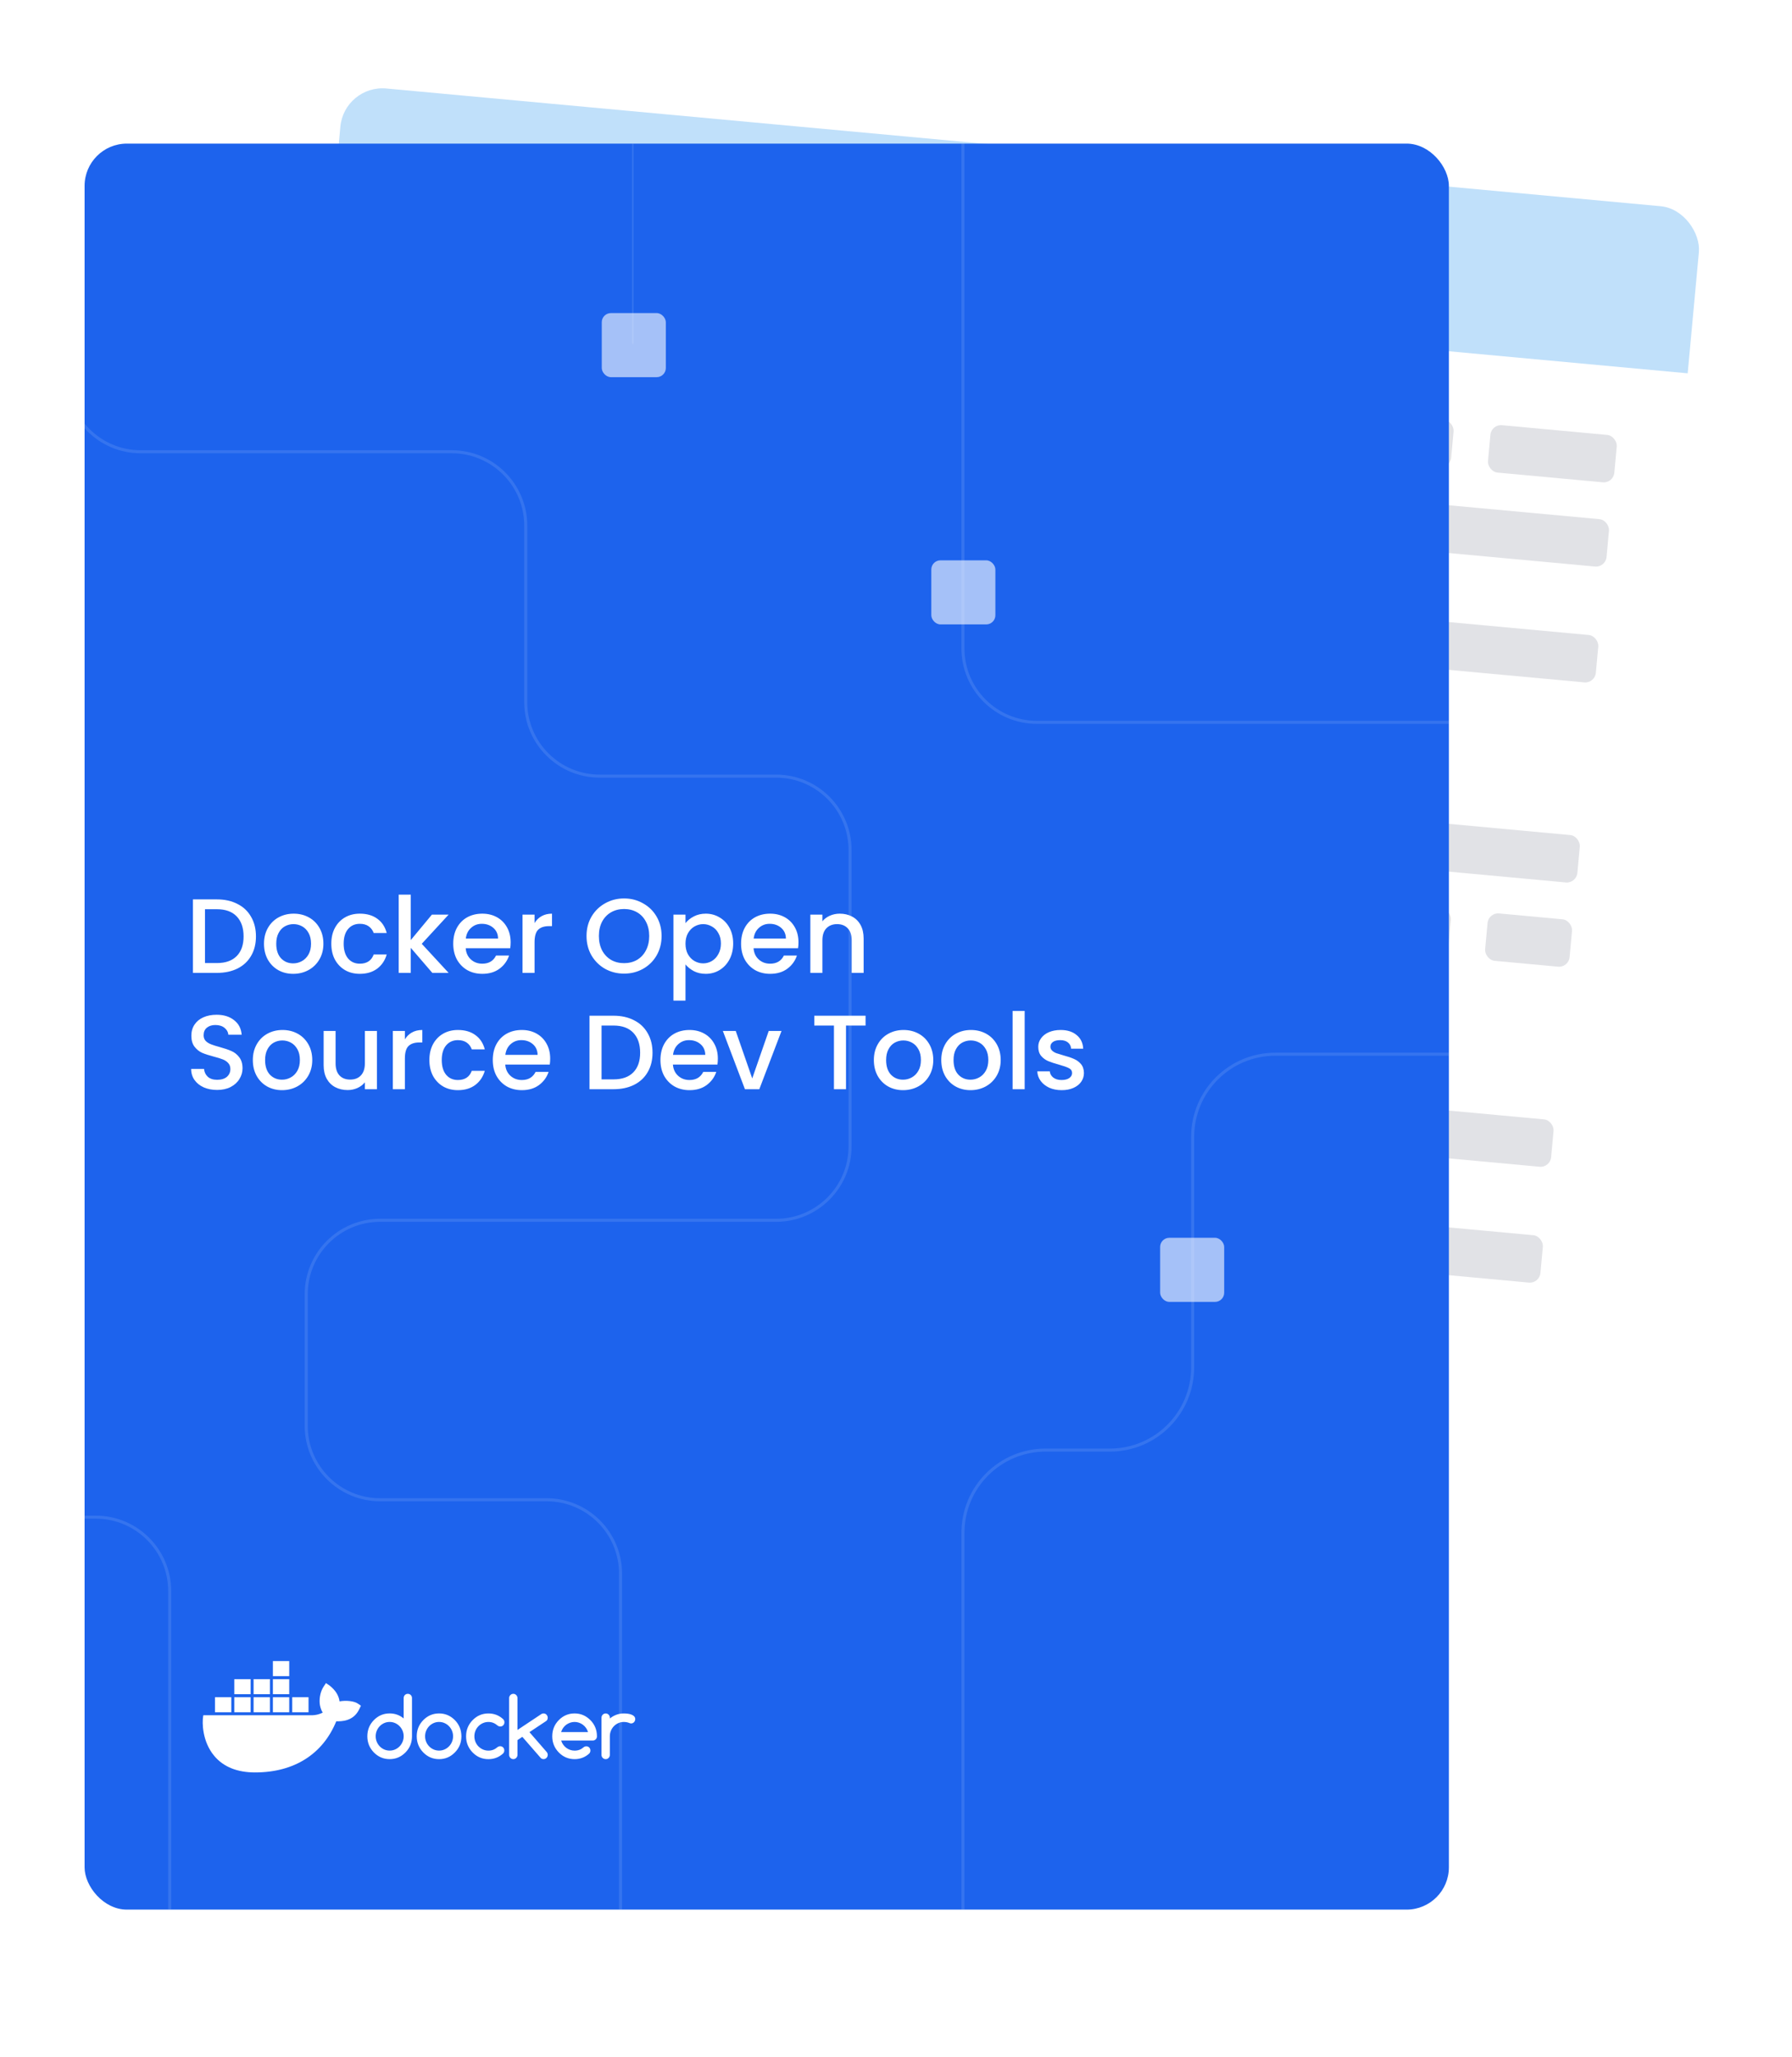 <svg xmlns="http://www.w3.org/2000/svg" width="339" height="389" viewBox="0 0 339 389" fill="none"><g filter="url(#svg6b8f9dc5-filter0_d_578_440)"><g clip-path="url(#svg6b8f9dc5-clip0_578_440)"><rect x="65.121" y="14" width="258.091" height="334" rx="8" transform="rotate(5.277 65.121 14)" fill="white"></rect><path opacity="0.12" d="M-58.229 104.946L31.842 113.266C39.535 113.977 45.194 120.787 44.483 128.48L41.24 163.594C40.53 171.287 33.719 176.946 26.026 176.236L-73.108 167.079" stroke="#C0E0FA" stroke-width="0.578" stroke-miterlimit="10"></path><path opacity="0.12" d="M-101.968 259.45L43.336 272.871C51.029 273.582 56.687 280.393 55.977 288.086L46.933 386" stroke="#C0E0FA" stroke-width="0.578" stroke-miterlimit="10"></path><rect width="269" height="31" transform="translate(65.121 14) rotate(5.277)" fill="#C0E0FA"></rect><rect x="76.01" y="59.193" width="120" height="9" rx="2" transform="rotate(5.277 76.01 59.193)" fill="#E1E2E6"></rect><rect x="72.516" y="97.032" width="120" height="9" rx="2" transform="rotate(5.277 72.516 97.032)" fill="#E1E2E6"></rect><rect x="69.02" y="134.871" width="120" height="9" rx="2" transform="rotate(5.277 69.02 134.871)" fill="#E1E2E6"></rect><rect x="65.525" y="172.71" width="120" height="9" rx="2" transform="rotate(5.277 65.525 172.71)" fill="#E1E2E6"></rect><rect x="62.031" y="210.549" width="120" height="9" rx="2" transform="rotate(5.277 62.031 210.549)" fill="#E1E2E6"></rect><rect x="74.539" y="75.125" width="71" height="9" rx="2" transform="rotate(5.277 74.539 75.125)" fill="#E1E2E6"></rect><rect x="71.044" y="112.964" width="71" height="9" rx="2" transform="rotate(5.277 71.044 112.964)" fill="#E1E2E6"></rect><rect x="67.549" y="150.803" width="71" height="9" rx="2" transform="rotate(5.277 67.549 150.803)" fill="#E1E2E6"></rect><rect x="64.054" y="188.643" width="71" height="9" rx="2" transform="rotate(5.277 64.054 188.643)" fill="#E1E2E6"></rect><rect x="60.559" y="226.481" width="71" height="9" rx="2" transform="rotate(5.277 60.559 226.481)" fill="#E1E2E6"></rect><rect x="203.468" y="70.966" width="72" height="9" rx="2" transform="rotate(5.277 203.468 70.966)" fill="#E1E2E6"></rect><rect x="199.973" y="108.805" width="72" height="9" rx="2" transform="rotate(5.277 199.973 108.805)" fill="#E1E2E6"></rect><rect x="196.478" y="146.644" width="72" height="9" rx="2" transform="rotate(5.277 196.478 146.644)" fill="#E1E2E6"></rect><rect x="192.983" y="184.482" width="72" height="9" rx="2" transform="rotate(5.277 192.983 184.482)" fill="#E1E2E6"></rect><rect x="189.488" y="222.321" width="72" height="9" rx="2" transform="rotate(5.277 189.488 222.321)" fill="#E1E2E6"></rect><rect x="152.208" y="82.299" width="97.9" height="9" rx="2" transform="rotate(5.277 152.208 82.299)" fill="#E1E2E6"></rect><rect x="148.713" y="120.139" width="121" height="9" rx="2" transform="rotate(5.277 148.713 120.139)" fill="#E1E2E6"></rect><rect x="145.219" y="157.978" width="129.981" height="9" rx="2" transform="rotate(5.277 145.219 157.978)" fill="#E1E2E6"></rect><rect x="141.724" y="195.816" width="121" height="9" rx="2" transform="rotate(5.277 141.724 195.816)" fill="#E1E2E6"></rect><rect x="138.229" y="233.655" width="121" height="9" rx="2" transform="rotate(5.277 138.229 233.655)" fill="#E1E2E6"></rect><rect x="282.133" y="78.232" width="24" height="9" rx="2" transform="rotate(5.277 282.133 78.232)" fill="#E1E2E6"></rect><rect x="247.787" y="113.222" width="54.982" height="9" rx="2" transform="rotate(5.277 247.787 113.222)" fill="#E1E2E6"></rect><rect x="249.132" y="151.508" width="50.121" height="9" rx="2" transform="rotate(5.277 249.132 151.508)" fill="#E1E2E6"></rect><rect x="268.153" y="229.588" width="24" height="9" rx="2" transform="rotate(5.277 268.153 229.588)" fill="#E1E2E6"></rect><rect x="257.806" y="92.053" width="46.953" height="9" rx="2" transform="rotate(5.277 257.806 92.053)" fill="#E1E2E6"></rect><rect x="281.591" y="170.573" width="16.047" height="9" rx="2" transform="rotate(5.277 281.591 170.573)" fill="#E1E2E6"></rect><rect x="270.177" y="207.681" width="24" height="9" rx="2" transform="rotate(5.277 270.177 207.681)" fill="#E1E2E6"></rect></g></g><g filter="url(#svg6b8f9dc5-filter1_d_578_440)"><g clip-path="url(#svg6b8f9dc5-clip1_578_440)"><rect x="16" y="25.161" width="258.091" height="334" rx="8" fill="#1D63ED"></rect><path d="M64.236 319.779C64.081 318.641 63.455 317.653 62.317 316.76L61.662 316.319L61.224 316.982C60.665 317.835 60.384 319.022 60.477 320.158C60.519 320.556 60.648 321.273 61.053 321.899C60.648 322.121 59.85 322.426 58.788 322.403H38.466L38.426 322.639C38.235 323.78 38.238 327.343 40.522 330.081C42.258 332.161 44.86 333.217 48.253 333.217C55.614 333.217 61.061 329.785 63.612 323.544C64.615 323.564 66.775 323.55 67.885 321.404C67.913 321.356 67.981 321.225 68.174 320.818L68.281 320.596L67.658 320.175C66.983 319.716 65.433 319.549 64.239 319.779H64.236ZM54.715 312.161H51.625V315.007H54.715V312.161ZM54.715 315.576H51.625V318.422H54.715V315.576ZM51.063 315.576H47.972V318.422H51.063V315.576ZM47.411 315.576H44.32V318.422H47.411V315.576ZM43.758 318.991H40.668V321.837H43.758V318.991ZM47.411 318.991H44.32V321.837H47.411V318.991ZM51.063 318.991H47.972V321.837H51.063V318.991ZM54.715 318.991H51.625V321.837H54.715V318.991ZM58.367 318.991H55.277V321.837H58.367V318.991ZM77.148 318.353C76.92 318.353 76.735 318.43 76.586 318.581C76.437 318.732 76.364 318.925 76.364 319.156V323.006C75.6 322.374 74.718 322.056 73.715 322.056C72.549 322.056 71.551 322.477 70.725 323.322C69.9 324.164 69.489 325.183 69.489 326.378C69.489 327.573 69.902 328.589 70.725 329.435C71.551 330.277 72.546 330.701 73.715 330.701C74.883 330.701 75.867 330.28 76.704 329.435C77.53 328.601 77.94 327.582 77.94 326.378V319.156C77.94 318.925 77.864 318.732 77.709 318.581C77.555 318.43 77.37 318.353 77.148 318.353ZM76.156 327.425C76.018 327.753 75.83 328.04 75.591 328.285C75.352 328.532 75.072 328.726 74.751 328.871C74.428 329.016 74.085 329.087 73.717 329.087C73.349 329.087 72.998 329.016 72.675 328.871C72.352 328.726 72.074 328.532 71.838 328.288C71.602 328.043 71.414 327.756 71.276 327.428C71.138 327.098 71.068 326.748 71.068 326.378C71.068 326.008 71.138 325.658 71.276 325.328C71.414 324.998 71.602 324.714 71.838 324.469C72.074 324.224 72.355 324.031 72.675 323.885C72.998 323.74 73.344 323.669 73.717 323.669C74.091 323.669 74.428 323.74 74.751 323.885C75.074 324.031 75.352 324.224 75.591 324.472C75.83 324.719 76.018 325.007 76.156 325.331C76.293 325.658 76.364 326.005 76.364 326.375C76.364 326.745 76.293 327.095 76.156 327.42V327.425ZM111.686 323.325C110.851 322.483 109.854 322.058 108.697 322.058C107.539 322.058 106.533 322.48 105.707 323.325C104.881 324.167 104.471 325.186 104.471 326.381C104.471 327.576 104.884 328.592 105.707 329.437C106.533 330.28 107.528 330.704 108.697 330.704C109.758 330.704 110.677 330.354 111.458 329.654C111.61 329.494 111.686 329.301 111.686 329.076C111.686 328.851 111.613 328.652 111.464 328.501C111.315 328.35 111.127 328.274 110.902 328.274C110.705 328.279 110.531 328.345 110.382 328.476C110.146 328.68 109.891 328.837 109.612 328.939C109.334 329.042 109.031 329.093 108.699 329.093C108.407 329.093 108.126 329.048 107.859 328.954C107.592 328.86 107.342 328.732 107.121 328.564C106.896 328.396 106.702 328.197 106.536 327.96C106.37 327.727 106.244 327.468 106.16 327.184H112.135C112.357 327.184 112.543 327.107 112.697 326.956C112.852 326.805 112.927 326.612 112.927 326.381C112.927 325.784 112.823 325.229 112.618 324.719C112.413 324.207 112.101 323.743 111.691 323.328L111.686 323.325ZM106.154 325.579C106.236 325.297 106.359 325.038 106.525 324.802C106.691 324.568 106.887 324.366 107.112 324.198C107.34 324.031 107.587 323.903 107.859 323.809C108.132 323.715 108.41 323.669 108.697 323.669C108.983 323.669 109.261 323.715 109.531 323.809C109.801 323.903 110.048 324.031 110.27 324.198C110.495 324.366 110.691 324.566 110.857 324.802C111.026 325.035 111.152 325.294 111.239 325.579H106.154V325.579ZM119.962 322.599C119.822 322.46 119.645 322.352 119.431 322.272C119.218 322.192 118.984 322.138 118.729 322.107C118.476 322.076 118.237 322.061 118.015 322.061C117.512 322.061 117.04 322.144 116.596 322.309C116.153 322.474 115.742 322.71 115.366 323.017V322.864C115.366 322.642 115.29 322.454 115.136 322.298C114.981 322.141 114.798 322.061 114.582 322.061C114.366 322.061 114.175 322.141 114.02 322.298C113.866 322.454 113.79 322.645 113.79 322.864V329.901C113.79 330.123 113.866 330.311 114.02 330.468C114.175 330.624 114.36 330.704 114.582 330.704C114.804 330.704 114.984 330.624 115.136 330.468C115.29 330.311 115.366 330.12 115.366 329.901V326.381C115.366 326.005 115.436 325.653 115.574 325.323C115.712 324.992 115.9 324.708 116.139 324.463C116.377 324.218 116.658 324.025 116.979 323.885C117.302 323.743 117.644 323.672 118.012 323.672C118.38 323.672 118.729 323.737 119.046 323.866C119.173 323.922 119.282 323.951 119.378 323.951C119.487 323.951 119.591 323.931 119.687 323.888C119.782 323.846 119.867 323.789 119.937 323.715C120.007 323.641 120.063 323.555 120.105 323.456C120.147 323.359 120.17 323.254 120.17 323.14C120.17 322.918 120.1 322.739 119.959 322.599H119.962ZM86.05 323.325C85.216 322.483 84.219 322.058 83.061 322.058C81.904 322.058 80.898 322.48 80.072 323.325C79.246 324.167 78.836 325.186 78.836 326.381C78.836 327.576 79.249 328.592 80.072 329.437C80.898 330.28 81.893 330.704 83.061 330.704C84.23 330.704 85.213 330.283 86.05 329.437C86.876 328.604 87.287 327.585 87.287 326.381C87.281 325.784 87.177 325.231 86.975 324.722C86.77 324.213 86.463 323.746 86.05 323.325ZM85.503 327.425C85.365 327.753 85.177 328.04 84.938 328.285C84.699 328.532 84.418 328.726 84.098 328.871C83.778 329.016 83.432 329.087 83.064 329.087C82.696 329.087 82.345 329.016 82.022 328.871C81.699 328.726 81.421 328.532 81.185 328.288C80.949 328.043 80.76 327.756 80.623 327.428C80.485 327.098 80.415 326.748 80.415 326.378C80.415 326.008 80.485 325.658 80.623 325.328C80.76 324.998 80.949 324.714 81.185 324.469C81.421 324.224 81.701 324.031 82.022 323.885C82.345 323.74 82.69 323.669 83.064 323.669C83.438 323.669 83.775 323.74 84.098 323.885C84.421 324.031 84.699 324.224 84.938 324.472C85.177 324.719 85.365 325.007 85.503 325.331C85.64 325.658 85.71 326.005 85.71 326.375C85.71 326.745 85.64 327.095 85.503 327.42V327.425ZM103.617 322.861C103.617 322.753 103.595 322.65 103.553 322.554C103.511 322.457 103.454 322.369 103.384 322.295C103.314 322.221 103.23 322.161 103.134 322.121C103.039 322.081 102.935 322.058 102.825 322.058C102.668 322.058 102.527 322.098 102.404 322.181L97.892 325.183V319.162C97.892 318.934 97.816 318.743 97.661 318.587C97.507 318.43 97.324 318.351 97.108 318.351C96.892 318.351 96.701 318.43 96.546 318.587C96.392 318.743 96.316 318.934 96.316 319.162V329.89C96.316 330.112 96.392 330.303 96.546 330.462C96.701 330.621 96.886 330.701 97.108 330.701C97.33 330.701 97.51 330.621 97.661 330.462C97.816 330.303 97.892 330.112 97.892 329.89V327.104L98.813 326.486L102.3 330.49C102.44 330.63 102.617 330.698 102.828 330.698C102.937 330.698 103.041 330.678 103.137 330.635C103.232 330.596 103.317 330.536 103.387 330.462C103.457 330.388 103.513 330.303 103.555 330.203C103.598 330.106 103.62 330.001 103.62 329.896C103.62 329.685 103.547 329.497 103.401 329.332L100.156 325.596L103.317 323.496C103.519 323.356 103.617 323.143 103.617 322.855V322.861ZM90.517 324.463C90.759 324.218 91.04 324.025 91.363 323.885C91.686 323.743 92.029 323.672 92.397 323.672C92.728 323.672 93.034 323.729 93.318 323.843C93.599 323.957 93.869 324.124 94.124 324.344C94.276 324.466 94.448 324.529 94.639 324.529C94.866 324.529 95.052 324.452 95.201 324.298C95.349 324.144 95.422 323.951 95.422 323.72C95.422 323.49 95.332 323.276 95.15 323.111C94.374 322.411 93.456 322.061 92.397 322.061C91.231 322.061 90.234 322.483 89.408 323.328C88.582 324.17 88.171 325.189 88.171 326.384C88.171 327.579 88.584 328.595 89.408 329.44C90.234 330.283 91.228 330.707 92.397 330.707C93.453 330.707 94.372 330.357 95.15 329.657C95.316 329.486 95.4 329.289 95.4 329.062C95.4 328.834 95.327 328.638 95.178 328.487C95.029 328.336 94.841 328.259 94.616 328.259C94.425 328.265 94.259 328.322 94.119 328.43C93.866 328.652 93.602 328.817 93.318 328.928C93.037 329.039 92.731 329.093 92.397 329.093C92.029 329.093 91.686 329.022 91.363 328.88C91.04 328.737 90.759 328.544 90.517 328.302C90.276 328.06 90.085 327.77 89.947 327.443C89.809 327.112 89.739 326.76 89.739 326.384C89.739 326.008 89.809 325.655 89.947 325.325C90.085 324.995 90.276 324.711 90.517 324.466V324.463Z" fill="white"></path><path opacity="0.12" d="M12.626 -0.563V69.453C12.626 77.178 18.887 83.44 26.613 83.44H85.472C93.198 83.44 99.459 89.701 99.459 97.427V130.801C99.459 138.527 105.721 144.788 113.446 144.788H146.821C154.547 144.788 160.808 151.05 160.808 158.776V214.805C160.808 222.53 154.547 228.792 146.821 228.792H71.916C64.19 228.792 57.929 235.053 57.929 242.779V267.66C57.929 275.385 64.19 281.647 71.916 281.647H103.405C111.13 281.647 117.392 287.908 117.392 295.634V415.671" stroke="#E5F2FC" stroke-width="0.578" stroke-miterlimit="10"></path><path opacity="0.12" d="M182.162 20.368V120.628C182.162 128.354 188.423 134.615 196.149 134.615H348.892" stroke="#E5F2FC" stroke-width="0.578" stroke-miterlimit="10"></path><path opacity="0.12" d="M-127.806 284.938H18.116C25.842 284.938 32.103 291.2 32.103 298.926V397.256" stroke="#E5F2FC" stroke-width="0.578" stroke-miterlimit="10"></path><path opacity="0.12" d="M119.705 10.642V63.035" stroke="#E5F2FC" stroke-width="0.289" stroke-miterlimit="10"></path><path opacity="0.12" d="M345.043 197.381H241.261C232.62 197.381 225.616 204.384 225.616 213.026V256.607C225.616 265.248 218.613 272.252 209.972 272.252H197.81C189.169 272.252 182.165 279.255 182.165 287.897V380.98" stroke="#E5F2FC" stroke-width="0.578" stroke-miterlimit="10"></path><rect x="219.467" y="232.102" width="12.12" height="12.12" rx="1.731" fill="white" fill-opacity="0.6"></rect><rect x="176.18" y="103.974" width="12.12" height="12.12" rx="1.731" fill="white" fill-opacity="0.6"></rect><rect x="113.838" y="57.212" width="12.12" height="12.12" rx="1.731" fill="white" fill-opacity="0.6"></rect><path d="M41.04 168.1C42.52 168.1 43.813 168.387 44.92 168.96C46.04 169.52 46.9 170.333 47.5 171.4C48.113 172.453 48.42 173.687 48.42 175.1C48.42 176.513 48.113 177.74 47.5 178.78C46.9 179.82 46.04 180.62 44.92 181.18C43.813 181.727 42.52 182 41.04 182H36.5V168.1H41.04ZM41.04 180.14C42.667 180.14 43.913 179.7 44.78 178.82C45.647 177.94 46.08 176.7 46.08 175.1C46.08 173.487 45.647 172.227 44.78 171.32C43.913 170.413 42.667 169.96 41.04 169.96H38.78V180.14H41.04ZM55.46 182.18C54.42 182.18 53.48 181.947 52.64 181.48C51.8 181 51.14 180.333 50.66 179.48C50.18 178.613 49.94 177.613 49.94 176.48C49.94 175.36 50.186 174.367 50.68 173.5C51.173 172.633 51.846 171.967 52.7 171.5C53.553 171.033 54.506 170.8 55.56 170.8C56.613 170.8 57.566 171.033 58.42 171.5C59.273 171.967 59.946 172.633 60.44 173.5C60.933 174.367 61.18 175.36 61.18 176.48C61.18 177.6 60.926 178.593 60.42 179.46C59.913 180.327 59.22 181 58.34 181.48C57.473 181.947 56.513 182.18 55.46 182.18ZM55.46 180.2C56.046 180.2 56.593 180.06 57.1 179.78C57.62 179.5 58.04 179.08 58.36 178.52C58.68 177.96 58.84 177.28 58.84 176.48C58.84 175.68 58.686 175.007 58.38 174.46C58.073 173.9 57.666 173.48 57.16 173.2C56.653 172.92 56.106 172.78 55.52 172.78C54.933 172.78 54.386 172.92 53.88 173.2C53.386 173.48 52.993 173.9 52.7 174.46C52.406 175.007 52.26 175.68 52.26 176.48C52.26 177.667 52.56 178.587 53.16 179.24C53.773 179.88 54.54 180.2 55.46 180.2ZM62.674 176.48C62.674 175.347 62.9 174.353 63.354 173.5C63.82 172.633 64.46 171.967 65.274 171.5C66.087 171.033 67.02 170.8 68.074 170.8C69.407 170.8 70.507 171.12 71.374 171.76C72.254 172.387 72.847 173.287 73.154 174.46H70.694C70.494 173.913 70.174 173.487 69.734 173.18C69.294 172.873 68.74 172.72 68.074 172.72C67.14 172.72 66.394 173.053 65.834 173.72C65.287 174.373 65.014 175.293 65.014 176.48C65.014 177.667 65.287 178.593 65.834 179.26C66.394 179.927 67.14 180.26 68.074 180.26C69.394 180.26 70.267 179.68 70.694 178.52H73.154C72.834 179.64 72.234 180.533 71.354 181.2C70.474 181.853 69.38 182.18 68.074 182.18C67.02 182.18 66.087 181.947 65.274 181.48C64.46 181 63.82 180.333 63.354 179.48C62.9 178.613 62.674 177.613 62.674 176.48ZM79.786 176.5L84.866 182H81.786L77.706 177.26V182H75.426V167.2H77.706V175.8L81.706 170.98H84.866L79.786 176.5ZM96.6 176.22C96.6 176.633 96.573 177.007 96.52 177.34H88.1C88.167 178.22 88.493 178.927 89.08 179.46C89.667 179.993 90.387 180.26 91.24 180.26C92.467 180.26 93.333 179.747 93.84 178.72H96.3C95.967 179.733 95.36 180.567 94.48 181.22C93.613 181.86 92.533 182.18 91.24 182.18C90.187 182.18 89.24 181.947 88.4 181.48C87.573 181 86.92 180.333 86.44 179.48C85.973 178.613 85.74 177.613 85.74 176.48C85.74 175.347 85.967 174.353 86.42 173.5C86.887 172.633 87.533 171.967 88.36 171.5C89.2 171.033 90.16 170.8 91.24 170.8C92.28 170.8 93.207 171.027 94.02 171.48C94.833 171.933 95.467 172.573 95.92 173.4C96.373 174.213 96.6 175.153 96.6 176.22ZM94.22 175.5C94.207 174.66 93.907 173.987 93.32 173.48C92.733 172.973 92.007 172.72 91.14 172.72C90.353 172.72 89.68 172.973 89.12 173.48C88.56 173.973 88.227 174.647 88.12 175.5H94.22ZM101.124 172.58C101.457 172.02 101.897 171.587 102.444 171.28C103.004 170.96 103.664 170.8 104.424 170.8V173.16H103.844C102.95 173.16 102.27 173.387 101.804 173.84C101.35 174.293 101.124 175.08 101.124 176.2V182H98.844V170.98H101.124V172.58ZM118.055 182.14C116.762 182.14 115.568 181.84 114.475 181.24C113.395 180.627 112.535 179.78 111.895 178.7C111.268 177.607 110.955 176.38 110.955 175.02C110.955 173.66 111.268 172.44 111.895 171.36C112.535 170.28 113.395 169.44 114.475 168.84C115.568 168.227 116.762 167.92 118.055 167.92C119.362 167.92 120.555 168.227 121.635 168.84C122.728 169.44 123.588 170.28 124.215 171.36C124.842 172.44 125.155 173.66 125.155 175.02C125.155 176.38 124.842 177.607 124.215 178.7C123.588 179.78 122.728 180.627 121.635 181.24C120.555 181.84 119.362 182.14 118.055 182.14ZM118.055 180.16C118.975 180.16 119.795 179.953 120.515 179.54C121.235 179.113 121.795 178.513 122.195 177.74C122.608 176.953 122.815 176.047 122.815 175.02C122.815 173.993 122.608 173.093 122.195 172.32C121.795 171.547 121.235 170.953 120.515 170.54C119.795 170.127 118.975 169.92 118.055 169.92C117.135 169.92 116.315 170.127 115.595 170.54C114.875 170.953 114.308 171.547 113.895 172.32C113.495 173.093 113.295 173.993 113.295 175.02C113.295 176.047 113.495 176.953 113.895 177.74C114.308 178.513 114.875 179.113 115.595 179.54C116.315 179.953 117.135 180.16 118.055 180.16ZM129.678 172.6C130.065 172.093 130.592 171.667 131.258 171.32C131.925 170.973 132.678 170.8 133.518 170.8C134.478 170.8 135.352 171.04 136.138 171.52C136.938 171.987 137.565 172.647 138.018 173.5C138.472 174.353 138.698 175.333 138.698 176.44C138.698 177.547 138.472 178.54 138.018 179.42C137.565 180.287 136.938 180.967 136.138 181.46C135.352 181.94 134.478 182.18 133.518 182.18C132.678 182.18 131.932 182.013 131.278 181.68C130.625 181.333 130.092 180.907 129.678 180.4V187.24H127.398V170.98H129.678V172.6ZM136.378 176.44C136.378 175.68 136.218 175.027 135.898 174.48C135.592 173.92 135.178 173.5 134.658 173.22C134.152 172.927 133.605 172.78 133.018 172.78C132.445 172.78 131.898 172.927 131.378 173.22C130.872 173.513 130.458 173.94 130.138 174.5C129.832 175.06 129.678 175.72 129.678 176.48C129.678 177.24 129.832 177.907 130.138 178.48C130.458 179.04 130.872 179.467 131.378 179.76C131.898 180.053 132.445 180.2 133.018 180.2C133.605 180.2 134.152 180.053 134.658 179.76C135.178 179.453 135.592 179.013 135.898 178.44C136.218 177.867 136.378 177.2 136.378 176.44ZM151.053 176.22C151.053 176.633 151.026 177.007 150.973 177.34H142.553C142.62 178.22 142.946 178.927 143.533 179.46C144.12 179.993 144.84 180.26 145.693 180.26C146.92 180.26 147.786 179.747 148.293 178.72H150.753C150.42 179.733 149.813 180.567 148.933 181.22C148.066 181.86 146.986 182.18 145.693 182.18C144.64 182.18 143.693 181.947 142.853 181.48C142.026 181 141.373 180.333 140.893 179.48C140.426 178.613 140.193 177.613 140.193 176.48C140.193 175.347 140.42 174.353 140.873 173.5C141.34 172.633 141.986 171.967 142.813 171.5C143.653 171.033 144.613 170.8 145.693 170.8C146.733 170.8 147.66 171.027 148.473 171.48C149.286 171.933 149.92 172.573 150.373 173.4C150.826 174.213 151.053 175.153 151.053 176.22ZM148.673 175.5C148.66 174.66 148.36 173.987 147.773 173.48C147.186 172.973 146.46 172.72 145.593 172.72C144.806 172.72 144.133 172.973 143.573 173.48C143.013 173.973 142.68 174.647 142.573 175.5H148.673ZM158.857 170.8C159.724 170.8 160.497 170.98 161.177 171.34C161.87 171.7 162.41 172.233 162.797 172.94C163.184 173.647 163.377 174.5 163.377 175.5V182H161.117V175.84C161.117 174.853 160.87 174.1 160.377 173.58C159.884 173.047 159.21 172.78 158.357 172.78C157.504 172.78 156.824 173.047 156.317 173.58C155.824 174.1 155.577 174.853 155.577 175.84V182H153.297V170.98H155.577V172.24C155.95 171.787 156.424 171.433 156.997 171.18C157.584 170.927 158.204 170.8 158.857 170.8ZM41.08 204.14C40.147 204.14 39.307 203.98 38.56 203.66C37.813 203.327 37.227 202.86 36.8 202.26C36.373 201.66 36.16 200.96 36.16 200.16H38.6C38.653 200.76 38.887 201.253 39.3 201.64C39.727 202.027 40.32 202.22 41.08 202.22C41.867 202.22 42.48 202.033 42.92 201.66C43.36 201.273 43.58 200.78 43.58 200.18C43.58 199.713 43.44 199.333 43.16 199.04C42.893 198.747 42.553 198.52 42.14 198.36C41.74 198.2 41.18 198.027 40.46 197.84C39.553 197.6 38.813 197.36 38.24 197.12C37.68 196.867 37.2 196.48 36.8 195.96C36.4 195.44 36.2 194.747 36.2 193.88C36.2 193.08 36.4 192.38 36.8 191.78C37.2 191.18 37.76 190.72 38.48 190.4C39.2 190.08 40.033 189.92 40.98 189.92C42.327 189.92 43.427 190.26 44.28 190.94C45.147 191.607 45.627 192.527 45.72 193.7H43.2C43.16 193.193 42.92 192.76 42.48 192.4C42.04 192.04 41.46 191.86 40.74 191.86C40.087 191.86 39.553 192.027 39.14 192.36C38.727 192.693 38.52 193.173 38.52 193.8C38.52 194.227 38.647 194.58 38.9 194.86C39.167 195.127 39.5 195.34 39.9 195.5C40.3 195.66 40.847 195.833 41.54 196.02C42.46 196.273 43.207 196.527 43.78 196.78C44.367 197.033 44.86 197.427 45.26 197.96C45.673 198.48 45.88 199.18 45.88 200.06C45.88 200.767 45.687 201.433 45.3 202.06C44.927 202.687 44.373 203.193 43.64 203.58C42.92 203.953 42.067 204.14 41.08 204.14ZM53.35 204.18C52.31 204.18 51.37 203.947 50.53 203.48C49.69 203 49.03 202.333 48.55 201.48C48.07 200.613 47.83 199.613 47.83 198.48C47.83 197.36 48.077 196.367 48.57 195.5C49.064 194.633 49.737 193.967 50.59 193.5C51.444 193.033 52.397 192.8 53.45 192.8C54.504 192.8 55.457 193.033 56.31 193.5C57.164 193.967 57.837 194.633 58.33 195.5C58.824 196.367 59.07 197.36 59.07 198.48C59.07 199.6 58.817 200.593 58.31 201.46C57.804 202.327 57.11 203 56.23 203.48C55.364 203.947 54.404 204.18 53.35 204.18ZM53.35 202.2C53.937 202.2 54.484 202.06 54.99 201.78C55.51 201.5 55.93 201.08 56.25 200.52C56.57 199.96 56.73 199.28 56.73 198.48C56.73 197.68 56.577 197.007 56.27 196.46C55.964 195.9 55.557 195.48 55.05 195.2C54.544 194.92 53.997 194.78 53.41 194.78C52.824 194.78 52.277 194.92 51.77 195.2C51.277 195.48 50.884 195.9 50.59 196.46C50.297 197.007 50.15 197.68 50.15 198.48C50.15 199.667 50.45 200.587 51.05 201.24C51.664 201.88 52.43 202.2 53.35 202.2ZM71.304 192.98V204H69.024V202.7C68.664 203.153 68.191 203.513 67.604 203.78C67.031 204.033 66.418 204.16 65.764 204.16C64.898 204.16 64.118 203.98 63.424 203.62C62.744 203.26 62.204 202.727 61.804 202.02C61.418 201.313 61.224 200.46 61.224 199.46V192.98H63.484V199.12C63.484 200.107 63.731 200.867 64.224 201.4C64.718 201.92 65.391 202.18 66.244 202.18C67.098 202.18 67.771 201.92 68.264 201.4C68.771 200.867 69.024 200.107 69.024 199.12V192.98H71.304ZM76.593 194.58C76.926 194.02 77.366 193.587 77.912 193.28C78.472 192.96 79.132 192.8 79.892 192.8V195.16H79.312C78.419 195.16 77.739 195.387 77.272 195.84C76.819 196.293 76.593 197.08 76.593 198.2V204H74.312V192.98H76.593V194.58ZM81.228 198.48C81.228 197.347 81.455 196.353 81.908 195.5C82.375 194.633 83.015 193.967 83.828 193.5C84.642 193.033 85.575 192.8 86.628 192.8C87.962 192.8 89.062 193.12 89.928 193.76C90.808 194.387 91.402 195.287 91.708 196.46H89.248C89.048 195.913 88.728 195.487 88.288 195.18C87.848 194.873 87.295 194.72 86.628 194.72C85.695 194.72 84.948 195.053 84.388 195.72C83.842 196.373 83.568 197.293 83.568 198.48C83.568 199.667 83.842 200.593 84.388 201.26C84.948 201.927 85.695 202.26 86.628 202.26C87.948 202.26 88.822 201.68 89.248 200.52H91.708C91.388 201.64 90.788 202.533 89.908 203.2C89.028 203.853 87.935 204.18 86.628 204.18C85.575 204.18 84.642 203.947 83.828 203.48C83.015 203 82.375 202.333 81.908 201.48C81.455 200.613 81.228 199.613 81.228 198.48ZM104.08 198.22C104.08 198.633 104.054 199.007 104 199.34H95.581C95.647 200.22 95.974 200.927 96.561 201.46C97.147 201.993 97.867 202.26 98.721 202.26C99.947 202.26 100.814 201.747 101.32 200.72H103.78C103.447 201.733 102.84 202.567 101.96 203.22C101.094 203.86 100.014 204.18 98.721 204.18C97.667 204.18 96.721 203.947 95.88 203.48C95.054 203 94.4 202.333 93.921 201.48C93.454 200.613 93.221 199.613 93.221 198.48C93.221 197.347 93.447 196.353 93.9 195.5C94.367 194.633 95.014 193.967 95.841 193.5C96.68 193.033 97.641 192.8 98.721 192.8C99.76 192.8 100.687 193.027 101.5 193.48C102.314 193.933 102.947 194.573 103.4 195.4C103.854 196.213 104.08 197.153 104.08 198.22ZM101.7 197.5C101.687 196.66 101.387 195.987 100.8 195.48C100.214 194.973 99.487 194.72 98.621 194.72C97.834 194.72 97.16 194.973 96.6 195.48C96.04 195.973 95.707 196.647 95.6 197.5H101.7ZM116.06 190.1C117.54 190.1 118.833 190.387 119.94 190.96C121.06 191.52 121.92 192.333 122.52 193.4C123.133 194.453 123.44 195.687 123.44 197.1C123.44 198.513 123.133 199.74 122.52 200.78C121.92 201.82 121.06 202.62 119.94 203.18C118.833 203.727 117.54 204 116.06 204H111.52V190.1H116.06ZM116.06 202.14C117.686 202.14 118.933 201.7 119.8 200.82C120.666 199.94 121.1 198.7 121.1 197.1C121.1 195.487 120.666 194.227 119.8 193.32C118.933 192.413 117.686 191.96 116.06 191.96H113.8V202.14H116.06ZM135.799 198.22C135.799 198.633 135.773 199.007 135.719 199.34H127.299C127.366 200.22 127.693 200.927 128.279 201.46C128.866 201.993 129.586 202.26 130.439 202.26C131.666 202.26 132.533 201.747 133.039 200.72H135.499C135.166 201.733 134.559 202.567 133.679 203.22C132.813 203.86 131.733 204.18 130.439 204.18C129.386 204.18 128.439 203.947 127.599 203.48C126.773 203 126.119 202.333 125.639 201.48C125.173 200.613 124.939 199.613 124.939 198.48C124.939 197.347 125.166 196.353 125.619 195.5C126.086 194.633 126.733 193.967 127.559 193.5C128.399 193.033 129.359 192.8 130.439 192.8C131.479 192.8 132.406 193.027 133.219 193.48C134.033 193.933 134.666 194.573 135.119 195.4C135.573 196.213 135.799 197.153 135.799 198.22ZM133.419 197.5C133.406 196.66 133.106 195.987 132.519 195.48C131.933 194.973 131.206 194.72 130.339 194.72C129.553 194.72 128.879 194.973 128.319 195.48C127.759 195.973 127.426 196.647 127.319 197.5H133.419ZM142.303 201.96L145.423 192.98H147.843L143.643 204H140.923L136.743 192.98H139.183L142.303 201.96ZM163.742 190.1V191.96H160.042V204H157.762V191.96H154.042V190.1H163.742ZM170.831 204.18C169.791 204.18 168.851 203.947 168.011 203.48C167.171 203 166.511 202.333 166.031 201.48C165.551 200.613 165.311 199.613 165.311 198.48C165.311 197.36 165.557 196.367 166.051 195.5C166.544 194.633 167.217 193.967 168.071 193.5C168.924 193.033 169.877 192.8 170.931 192.8C171.984 192.8 172.937 193.033 173.791 193.5C174.644 193.967 175.317 194.633 175.811 195.5C176.304 196.367 176.551 197.36 176.551 198.48C176.551 199.6 176.297 200.593 175.791 201.46C175.284 202.327 174.591 203 173.711 203.48C172.844 203.947 171.884 204.18 170.831 204.18ZM170.831 202.2C171.417 202.2 171.964 202.06 172.471 201.78C172.991 201.5 173.411 201.08 173.731 200.52C174.051 199.96 174.211 199.28 174.211 198.48C174.211 197.68 174.057 197.007 173.751 196.46C173.444 195.9 173.037 195.48 172.531 195.2C172.024 194.92 171.477 194.78 170.891 194.78C170.304 194.78 169.757 194.92 169.251 195.2C168.757 195.48 168.364 195.9 168.071 196.46C167.777 197.007 167.631 197.68 167.631 198.48C167.631 199.667 167.931 200.587 168.531 201.24C169.144 201.88 169.911 202.2 170.831 202.2ZM183.585 204.18C182.545 204.18 181.605 203.947 180.765 203.48C179.925 203 179.265 202.333 178.785 201.48C178.305 200.613 178.065 199.613 178.065 198.48C178.065 197.36 178.311 196.367 178.805 195.5C179.298 194.633 179.971 193.967 180.825 193.5C181.678 193.033 182.631 192.8 183.685 192.8C184.738 192.8 185.691 193.033 186.545 193.5C187.398 193.967 188.071 194.633 188.565 195.5C189.058 196.367 189.305 197.36 189.305 198.48C189.305 199.6 189.051 200.593 188.545 201.46C188.038 202.327 187.345 203 186.465 203.48C185.598 203.947 184.638 204.18 183.585 204.18ZM183.585 202.2C184.171 202.2 184.718 202.06 185.225 201.78C185.745 201.5 186.165 201.08 186.485 200.52C186.805 199.96 186.965 199.28 186.965 198.48C186.965 197.68 186.811 197.007 186.505 196.46C186.198 195.9 185.791 195.48 185.285 195.2C184.778 194.92 184.231 194.78 183.645 194.78C183.058 194.78 182.511 194.92 182.005 195.2C181.511 195.48 181.118 195.9 180.825 196.46C180.531 197.007 180.385 197.68 180.385 198.48C180.385 199.667 180.685 200.587 181.285 201.24C181.898 201.88 182.665 202.2 183.585 202.2ZM193.839 189.2V204H191.559V189.2H193.839ZM200.832 204.18C199.965 204.18 199.185 204.027 198.492 203.72C197.812 203.4 197.272 202.973 196.872 202.44C196.472 201.893 196.259 201.287 196.232 200.62H198.592C198.632 201.087 198.852 201.48 199.252 201.8C199.665 202.107 200.179 202.26 200.792 202.26C201.432 202.26 201.925 202.14 202.272 201.9C202.632 201.647 202.812 201.327 202.812 200.94C202.812 200.527 202.612 200.22 202.212 200.02C201.825 199.82 201.205 199.6 200.352 199.36C199.525 199.133 198.852 198.913 198.332 198.7C197.812 198.487 197.359 198.16 196.972 197.72C196.599 197.28 196.412 196.7 196.412 195.98C196.412 195.393 196.585 194.86 196.932 194.38C197.279 193.887 197.772 193.5 198.412 193.22C199.065 192.94 199.812 192.8 200.652 192.8C201.905 192.8 202.912 193.12 203.672 193.76C204.445 194.387 204.859 195.247 204.912 196.34H202.632C202.592 195.847 202.392 195.453 202.032 195.16C201.672 194.867 201.185 194.72 200.572 194.72C199.972 194.72 199.512 194.833 199.192 195.06C198.872 195.287 198.712 195.587 198.712 195.96C198.712 196.253 198.819 196.5 199.032 196.7C199.245 196.9 199.505 197.06 199.812 197.18C200.119 197.287 200.572 197.427 201.172 197.6C201.972 197.813 202.625 198.033 203.132 198.26C203.652 198.473 204.099 198.793 204.472 199.22C204.845 199.647 205.039 200.213 205.052 200.92C205.052 201.547 204.879 202.107 204.532 202.6C204.185 203.093 203.692 203.48 203.052 203.76C202.425 204.04 201.685 204.18 200.832 204.18Z" fill="white"></path></g></g><defs><filter id="svg6b8f9dc5-filter0_d_578_440" x="18.401" y="0" width="319.717" height="388.322" filterUnits="userSpaceOnUse" color-interpolation-filters="sRGB"><feFlood flood-opacity="0" result="BackgroundImageFix"></feFlood><feColorMatrix in="SourceAlpha" type="matrix" values="0 0 0 0 0 0 0 0 0 0 0 0 0 0 0 0 0 0 127 0" result="hardAlpha"></feColorMatrix><feOffset dy="2"></feOffset><feGaussianBlur stdDeviation="8"></feGaussianBlur><feComposite in2="hardAlpha" operator="out"></feComposite><feColorMatrix type="matrix" values="0 0 0 0 0 0 0 0 0 0.03 0 0 0 0 0.302 0 0 0 0.08 0"></feColorMatrix><feBlend mode="normal" in2="BackgroundImageFix" result="effect1_dropShadow_578_440"></feBlend><feBlend mode="normal" in="SourceGraphic" in2="effect1_dropShadow_578_440" result="shape"></feBlend></filter><filter id="svg6b8f9dc5-filter1_d_578_440" x="0" y="11.161" width="290.091" height="366" filterUnits="userSpaceOnUse" color-interpolation-filters="sRGB"><feFlood flood-opacity="0" result="BackgroundImageFix"></feFlood><feColorMatrix in="SourceAlpha" type="matrix" values="0 0 0 0 0 0 0 0 0 0 0 0 0 0 0 0 0 0 127 0" result="hardAlpha"></feColorMatrix><feOffset dy="2"></feOffset><feGaussianBlur stdDeviation="8"></feGaussianBlur><feComposite in2="hardAlpha" operator="out"></feComposite><feColorMatrix type="matrix" values="0 0 0 0 0 0 0 0 0 0.03 0 0 0 0 0.302 0 0 0 0.08 0"></feColorMatrix><feBlend mode="normal" in2="BackgroundImageFix" result="effect1_dropShadow_578_440"></feBlend><feBlend mode="normal" in="SourceGraphic" in2="effect1_dropShadow_578_440" result="shape"></feBlend></filter><clipPath id="svg6b8f9dc5-clip0_578_440"><rect x="65.121" y="14" width="258.091" height="334" rx="8" transform="rotate(5.277 65.121 14)" fill="white"></rect></clipPath><clipPath id="svg6b8f9dc5-clip1_578_440"><rect x="16" y="25.161" width="258.091" height="334" rx="8" fill="white"></rect></clipPath></defs></svg>